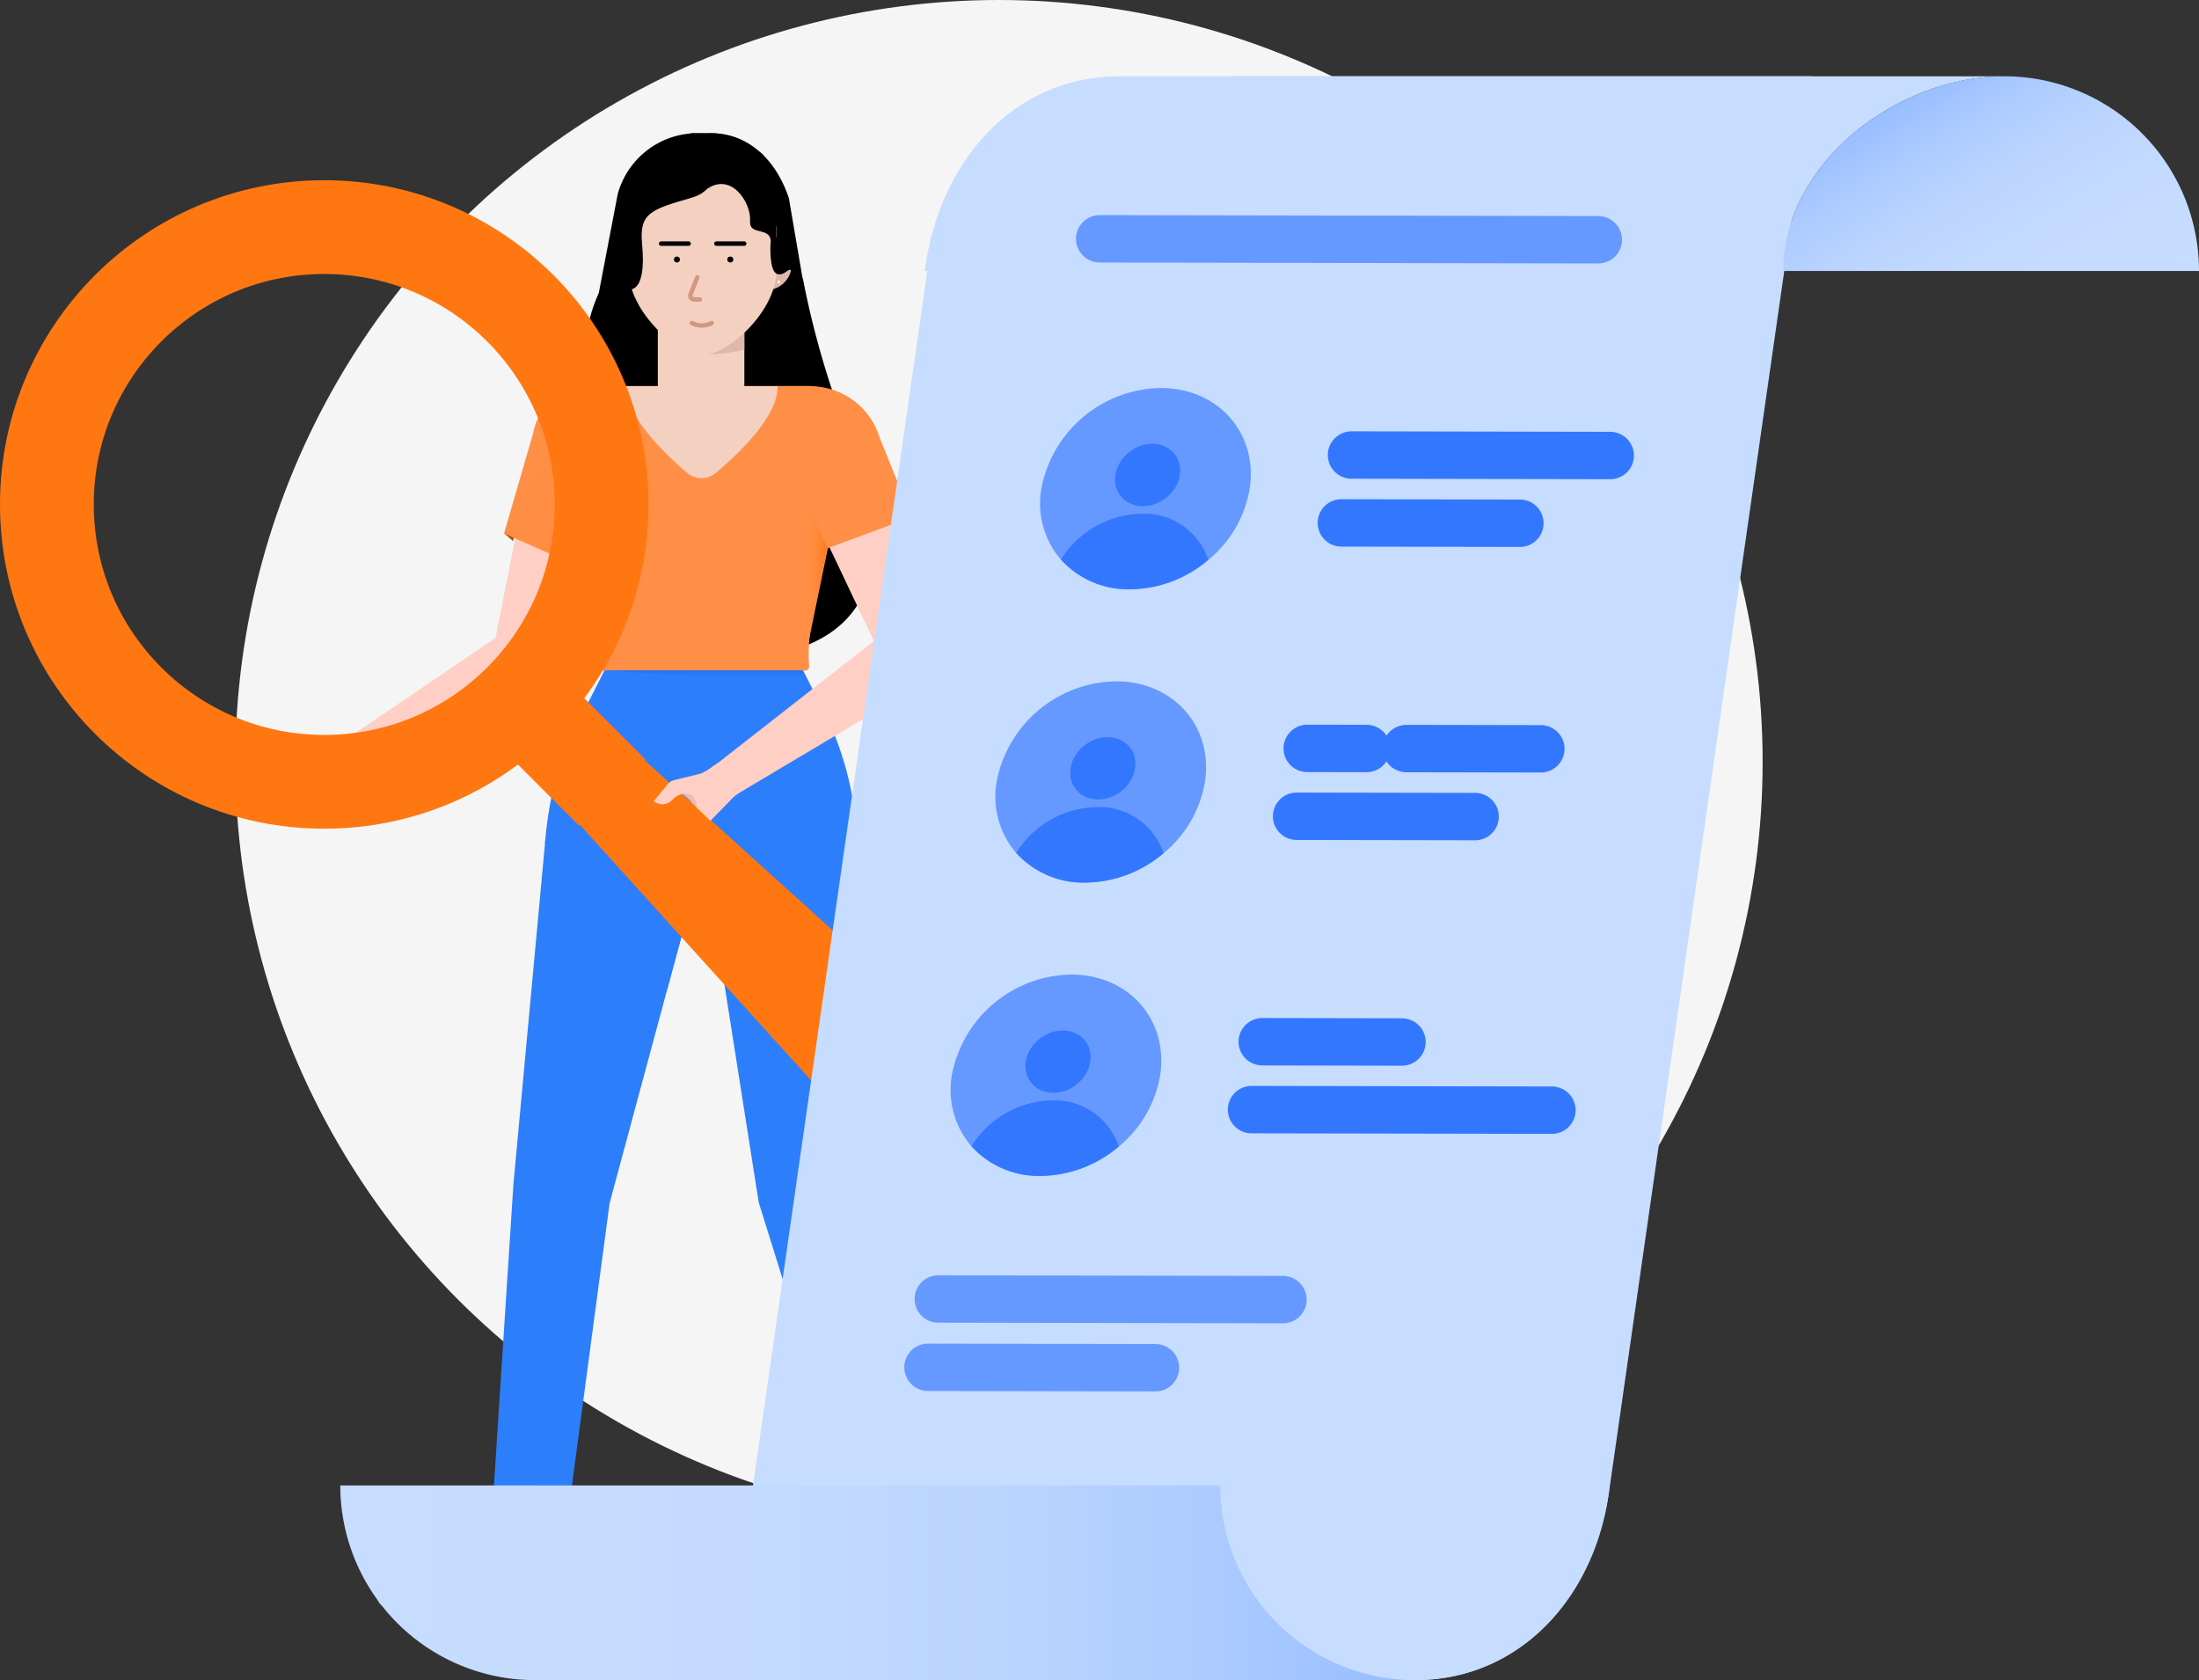 <svg xmlns="http://www.w3.org/2000/svg" xmlns:xlink="http://www.w3.org/1999/xlink" width="232.967" height="178" viewBox="0 0 232.967 178"><rect x="0" y="0" width="232.967" height="178" fill="#333333" stroke="none"/><defs><style>.a{fill:#f5f5f5;}.b{fill:#ffcfc5;}.c{fill:#eabbb7;}.d{fill:#f4c4bd;}.e{fill:#e2b1ac;}.f{fill:url(#a);}.g{fill:#ff8f46;}.h{fill:#f71;}.i{fill:#f0d7e0;}.j{fill:#2d7efa;}.k{fill:#ddb8ab;}.l{fill:#f4d0c1;}.m{fill:#fff;stroke:#000;}.aa,.ab,.m,.n{stroke-linecap:round;}.m,.n{stroke-linejoin:round;stroke-width:0.473px;}.aa,.ab,.n,.u{fill:none;}.n{stroke:#d39781;}.o{fill:#f6f5f7;}.p{fill:url(#b);}.q{fill:#b65311;}.r{fill:url(#c);}.s{fill:url(#d);}.t{fill:#6d320a;}.u{stroke:#f71;stroke-width:9.935px;}.aa,.ab,.u{stroke-miterlimit:10;}.v{fill:#c7ddff;}.w{fill:url(#e);}.x{fill:url(#f);}.y{fill:#69f;}.z{fill:#37f;}.aa{stroke:#37f;}.aa,.ab{stroke-width:5.021px;}.ab{stroke:#69f;}</style><linearGradient id="a" x1="0.167" y1="0.185" x2="0.864" y2="0.825" gradientUnits="objectBoundingBox"><stop offset="0" stop-color="#ff8f46"/><stop offset="0.511" stop-color="#ff8e44"/><stop offset="0.695" stop-color="#ff8b3d"/><stop offset="0.826" stop-color="#ff8632"/><stop offset="0.931" stop-color="#ff7e21"/><stop offset="1" stop-color="#f71"/></linearGradient><linearGradient id="b" y1="0.5" x2="1" y2="0.5" gradientUnits="objectBoundingBox"><stop offset="0" stop-color="#ff8f46"/><stop offset="0.295" stop-color="#ff8d43"/><stop offset="0.554" stop-color="#ff8938"/><stop offset="0.799" stop-color="#ff8026"/><stop offset="1" stop-color="#f71"/></linearGradient><linearGradient id="c" x1="0.276" y1="0.499" x2="0.86" y2="0.513" gradientUnits="objectBoundingBox"><stop offset="0" stop-color="#2d7efa"/><stop offset="0.381" stop-color="#2b7bfa"/><stop offset="0.619" stop-color="#2273fa"/><stop offset="0.817" stop-color="#1464fa"/><stop offset="0.994" stop-color="#0150fa"/><stop offset="1" stop-color="#004ffa"/></linearGradient><linearGradient id="d" x1="0.5" y1="0.541" x2="0.505" y2="-0.5" gradientUnits="objectBoundingBox"><stop offset="0" stop-color="#2d7efa"/><stop offset="0.298" stop-color="#297afa"/><stop offset="0.583" stop-color="#1e6ffa"/><stop offset="0.862" stop-color="#0c5bfa"/><stop offset="1" stop-color="#004ffa"/></linearGradient><linearGradient id="e" x1="0.994" y1="1.034" x2="0.09" y2="0.331" gradientUnits="objectBoundingBox"><stop offset="0" stop-color="#c7ddff"/><stop offset="0.368" stop-color="#c4dbff"/><stop offset="0.603" stop-color="#bcd5ff"/><stop offset="0.801" stop-color="#adcbff"/><stop offset="0.978" stop-color="#98bdff"/><stop offset="1" stop-color="#95bbff"/></linearGradient><linearGradient id="f" x1="0" y1="0.5" x2="1" y2="0.5" xlink:href="#e"/></defs><g transform="translate(-6.176 -61.6)"><ellipse class="a" cx="80.902" cy="80.713" rx="80.902" ry="80.713" transform="translate(31.109 61.6)"/><path d="M128.988,112.878a95.3,95.3,0,0,0,2.972,11.439c2.041,6.361,4.716,12.528,4.619,16.054s-.385,13.6-18.117,12.783S99.592,142.6,99.875,139.407s7.841-9.926,6.482-15.093a15.3,15.3,0,0,1,1-9.829Z" transform="translate(-37.761 -21.793)"/><circle class="b" cx="5.148" cy="5.148" r="5.148" transform="translate(62.758 102.969)"/><circle class="b" cx="3.548" cy="3.548" r="3.548" transform="translate(58.103 127.748)"/><circle class="b" cx="1.786" cy="1.786" r="1.786" transform="translate(37.9 142.327)"/><path class="b" d="M83.713,140.3l-4.419,22.331-19.448,13.2,1.652,3.119,22.579-11.032,1.781-2.219L93.7,142.778Z" transform="translate(-20.622 -33.445)"/><path class="c" d="M49.951,205.055s2.438,1.268,1.883-2.076c0,0,1.617-.173,1.371,1.308s-.762,1.557-.762,1.557l-.7.21-.43-.2-.588-.288Z" transform="translate(-16.432 -60.036)"/><path class="b" d="M52.282,204.835l-5.455,1.183a2.365,2.365,0,0,1-.59.052l-3.195-.122a1.794,1.794,0,0,1-1.1-.427l-2.991-2.547h0a1.367,1.367,0,0,1,1.87-.142l2.089,1.689,3.16-.249s2.182-.12,1.989-1.5-1.787-1.175-1.787-1.175l-.346.067a1.43,1.43,0,0,1-1.646-.992h0L46.515,200a1.318,1.318,0,0,1,.825.021l2.753.983a2.167,2.167,0,0,0,1.677.283Z" transform="translate(-11.777 -58.753)"/><path class="d" d="M43.055,204.6l-2.75-3.029h0a1.262,1.262,0,0,1,1.777.1l1.725,1.913a1.513,1.513,0,0,0,.59.4l2.249.845-2.52.2A1.308,1.308,0,0,1,43.055,204.6Z" transform="translate(-12.348 -59.305)"/><path class="c" d="M45.271,203.38l-.846-1.441a.273.273,0,0,1,.1-.372h0a.669.669,0,0,1,.905.212l1.166,1.813a1.723,1.723,0,0,0,.519.519l1.263.812-2.249-.845a1.513,1.513,0,0,1-.59-.4Z" transform="translate(-14.076 -59.399)"/><path class="e" d="M48.478,204.462s-1-2.475-1.1-2.694-.933-.4-.9.308l.725,1.188A2.913,2.913,0,0,0,48.478,204.462Z" transform="translate(-14.959 -59.44)"/><path class="f" d="M95.443,148.33l8.976,3.962,3.107-9.076,3.016-3.831-3.016-6.669-3.029,0a6.051,6.051,0,0,0-5.955,4.939Z" transform="translate(-35.869 -30.208)"/><path class="g" d="M131.7,132.7H109.458a4.613,4.613,0,0,0-4.609,4.836l5.227,25.362h21.008l5.227-25.362A4.613,4.613,0,0,0,131.7,132.7Z" transform="translate(-39.885 -30.21)"/><path class="b" d="M120.493,209.276a8.678,8.678,0,0,1-11.164,5.1c-4.49-1.676-6.235-6.446-4.56-10.937s6.137-7,10.627-5.325A8.678,8.678,0,0,1,120.493,209.276Z" transform="translate(-39.573 -57.764)"/><circle class="b" cx="5.238" cy="5.238" r="5.238" transform="translate(60.56 182.258)"/><circle class="b" cx="2.939" cy="2.939" r="2.939" transform="translate(58.938 223.083)"/><path class="b" d="M132.343,209.634a8.678,8.678,0,0,0,11.164,5.1c4.49-1.676,5.218-6.9,4.078-11.316-1.2-4.641-5.655-6.621-10.148-4.945a8.678,8.678,0,0,0-5.095,11.164Z" transform="translate(-51.337 -57.889)"/><circle class="b" cx="5.238" cy="5.238" r="5.238" transform="translate(86.723 183.196)"/><circle class="b" cx="2.939" cy="2.939" r="2.939" transform="translate(98.566 222.628)"/><path class="b" d="M150.317,289.5,138.4,255.256l-6.49-40.435,16.469.766-.05,36.328,7.459,38.161Z" transform="translate(-51.395 -65.254)"/><path class="h" d="M91.828,346.389l-.09,3.914a6.068,6.068,0,0,1-.043.783c-.123.914-.513,1.293-1.372,1.293H73.2a1.105,1.105,0,0,1-1.1-1.293,1.066,1.066,0,0,1,.68-.857l11.647-4.763a1.666,1.666,0,0,1,1.056-.071c1.148.3,3.928.933,5.693.475a.525.525,0,0,1,.657.518Z" transform="translate(-25.931 -120.52)"/><path class="i" d="M91.7,355.3c-.123.914-.513,1.293-1.372,1.293H73.2a1.105,1.105,0,0,1-1.1-1.293Z" transform="translate(-25.931 -124.738)"/><path class="h" d="M161.01,343.808l.271,3.906a6.135,6.135,0,0,1,.029.784c-.038.923-.391,1.335-1.247,1.414l-17.052,1.578a1.105,1.105,0,0,1-1.217-1.186,1.063,1.063,0,0,1,.6-.915l11.159-5.816a1.668,1.668,0,0,1,1.045-.168c1.172.2,4,.567,5.713-.052a.526.526,0,0,1,.7.456Z" transform="translate(-55.595 -119.664)"/><path class="i" d="M161.31,352.3c-.038.923-.391,1.335-1.247,1.414l-17.052,1.578a1.105,1.105,0,0,1-1.217-1.186Z" transform="translate(-55.595 -123.466)"/><path class="j" d="M103.011,203.379c.724-7.86,2.411-10.579,5.969-17.625l.341-.676h21.024l1.949,3.761a34.168,34.168,0,0,1,3.83,15.657Z" transform="translate(-39.106 -52.452)"/><path d="M130.607,109.873H116.379c-3.5,0-4.775-3.389-3.748-6.738l2.031-10.616a8.769,8.769,0,0,1,8.272-6.447h1.642c3.954,0,6.914,2.893,8.224,6.911l1.7,9.964C135.53,106.4,134.212,109.873,130.607,109.873Z" transform="translate(-43.043 -10.362)"/><circle class="k" cx="2.727" cy="2.727" r="2.727" transform="translate(71.137 86.89)"/><circle class="k" cx="2.727" cy="2.727" r="2.727" transform="translate(84.603 86.89)"/><path class="l" d="M123.8,116.61h9.165v11.944a2.5,2.5,0,0,1-2.5,2.5h-4.167a2.5,2.5,0,0,1-2.5-2.5V116.61Z" transform="translate(-47.93 -23.365)"/><path class="k" d="M136.44,122.727V124.6a17.842,17.842,0,0,1-4.44.5C133.218,125.1,134.926,124.159,136.44,122.727Z" transform="translate(-51.412 -25.958)"/><circle class="l" cx="7.836" cy="7.836" r="7.836" transform="translate(72.768 75.71)"/><path class="l" d="M134.078,106.352c0,2.381-1.552,4.861-3.4,6.609-1.511,1.432-3.218,2.373-4.44,2.373-2.71,0-7.835-4.656-7.835-8.983s3.508-6.688,7.835-6.688S134.078,102.023,134.078,106.352Z" transform="translate(-45.638 -16.117)"/><rect class="l" width="15.671" height="6.689" transform="translate(72.768 83.546)"/><line class="m" x2="2.947" transform="translate(82.075 87.41)"/><line class="m" x2="2.911" transform="translate(76.218 87.41)"/><circle cx="0.316" cy="0.316" r="0.316" transform="translate(77.574 88.778)"/><circle cx="0.316" cy="0.316" r="0.316" transform="translate(83.231 88.778)"/><path class="n" d="M130.511,112.557l-.716,1.8a.395.395,0,0,0,.367.541h.607" transform="translate(-50.458 -21.576)"/><path class="n" d="M130.06,120.958a2.277,2.277,0,0,0,2.1,0" transform="translate(-50.584 -25.133)"/><path d="M124.933,86.072s3.2,5.562-1.119,6.822-5.611,1.6-5.3,4.878c.533,5.551-1.481,4.983-2,4.739-2.211-1.031-.705-4.539-.705-4.539l.705-2.757.582-3.853.647-1.894,1.015-1.195,1.922-1.362,1.153-.338,1.9-.487Z" transform="translate(-44.317 -10.362)"/><path d="M131.23,86.072s-2.533,8.322.276,6.073c2.687-2.15,4.915,1.248,4.78,3.229-.115,1.71,2.334.436,2.185,2.4s.594.913.594.913v-2.71l.75-1.6-.439-3.537-1.8-2.588-2.75-1.586-1.654-.519-.717-.058Z" transform="translate(-50.644 -10.362)"/><path d="M144.547,105.671s-.182,2.868.692,3.21,2-1.313,2-1.313l-.173-1.313-.533-1.1-.173-.247s-.329-.209-.478-.173-.744.266-.744.266Z" transform="translate(-56.74 -18.261)"/><path d="M147.684,110.307s.6-.522.44.7,1.038-.173,1.038-.173l-.3-1.4s0-.3-.115-.316-.686-.224-.686-.224l-.133.224Z" transform="translate(-58.08 -20.024)"/><circle class="o" cx="0.141" cy="0.141" r="0.141" transform="translate(88.549 91.341)"/><path class="l" d="M134.009,132.721c.058,3.212-4.192,7.22-6.548,9.191a2.357,2.357,0,0,1-3.041-.009c-2.329-1.975-6.515-5.976-6.458-9.183h16.046Z" transform="translate(-45.451 -30.206)"/><path class="p" d="M153.2,156.681l-2.949-5.58,1.029,14.892Z" transform="translate(-59.172 -38.016)"/><path class="g" d="M112.181,176.651a17.993,17.993,0,0,1,.108,4.274.519.519,0,0,0,.519.584h.4l-.346-4.858Z" transform="translate(-42.978 -48.859)"/><path class="g" d="M151.277,176.52a17.327,17.327,0,0,0-.211,4.234.44.44,0,0,1-.438.461h-.381l.7-5.254Z" transform="translate(-59.17 -48.567)"/><path class="b" d="M147.844,136.2a5.148,5.148,0,0,0,1.384,7.15c2.356,1.591,6.189,1.292,7.15-1.384.454-1.268-.071-5.137-1.858-6.706A4.349,4.349,0,0,0,147.844,136.2Z" transform="translate(-57.782 -30.79)"/><path class="b" d="M164.983,176.38a3.548,3.548,0,0,0,.249,5.012c1.453,1.315,4.075,1.473,5.012-.249a4.242,4.242,0,0,0-.249-5.012C168.768,174.6,166.3,174.928,164.983,176.38Z" transform="translate(-65.055 -48.214)"/><circle class="b" cx="1.95" cy="1.95" r="1.95" transform="translate(81.058 142.305)"/><path class="b" d="M141.669,143.245l9.306,19.63-17.134,13.4,1.892,3.274,20.353-12.116c.173-1.268,2.081-3.882,1.721-5.108L150.4,140.112Z" transform="translate(-52.218 -33.367)"/><path class="g" d="M151.566,149.888l8.937-3.3L157.1,138.2a7.661,7.661,0,0,0-6.81-5.454l-3.47-.03.051,7.167Z" transform="translate(-57.726 -30.207)"/><path class="q" d="M95.443,159.8l.951.842.077-.388Z" transform="translate(-35.858 -41.7)"/><path class="j" d="M98.733,216.095,95.364,252.46l-2.457,38,7.74.785,4.911-36.808,10.6-39.329Z" transform="translate(-34.797 -65.376)"/><path class="j" d="M148.3,215.839l-.05,36.328,8.5,37.483h-7.913l-10.961-35.155-6.149-39.08Z" transform="translate(-51.319 -65.506)"/><path class="r" d="M129.366,213.4l-1.312-7.306-2.618,21.88Z" transform="translate(-48.619 -61.382)"/><path class="s" d="M113.955,185.077l21.753,1.406-.729-1.406Z" transform="translate(-43.752 -52.435)"/><path class="c" d="M127.476,210.321s3.38-.791.443-2.8c0,0,1.272-1.038,1.88.346s.216,1.735.216,1.735l-.472.562-.476.064-.656.08Z" transform="translate(-49.485 -61.81)"/><path class="d" d="M120.738,214.3l-3.966-1h0a1.262,1.262,0,0,1,1.535-.9l2.495.641a1.509,1.509,0,0,0,.714.009l2.341-.539-1.991,1.557A1.308,1.308,0,0,1,120.738,214.3Z" transform="translate(-44.936 -64.017)"/><path class="c" d="M121.883,212.274l-1.5-.736a.273.273,0,0,1-.126-.363h0a.668.668,0,0,1,.872-.323l1.974.865a1.73,1.73,0,0,0,.72.146l1.5-.021-2.341.539a1.509,1.509,0,0,1-.714-.009Z" transform="translate(-46.404 -63.356)"/><path class="e" d="M125.169,211.414s-2.2-1.512-2.407-1.637-1,.181-.582.755l1.26.589a3,3,0,0,0,1.73.292Z" transform="translate(-47.182 -62.912)"/><path class="h" d="M110.464,196.095l33.8,30.574a6.93,6.93,0,1,1-9.789,9.789l-30.573-33.8a4.643,4.643,0,0,1,6.558-6.558Z" transform="translate(-38.99 -56.656)"/><path class="b" d="M127.555,207.036a1.632,1.632,0,0,0-.223-.987c-.872-1.088-2.137.006-2.137.006l-.249.246a1.431,1.431,0,0,1-1.921.083h0l1.487-1.794a1.319,1.319,0,0,1,.7-.438l2.838-.7a5.8,5.8,0,0,0,1.277-.789l2.663,2.776-2.952,3.033" transform="translate(-47.599 -59.906)"/><path class="t" d="M169.633,156.787l-1.074.989-.176-.528Z" transform="translate(-66.884 -40.421)"/><circle class="u" cx="29.384" cy="29.384" r="29.384" transform="translate(11.143 85.661)"/><line class="u" x2="10.426" y2="10.427" transform="translate(60.602 135.129)"/><path class="v" d="M251.776,75.617,230.343,224.955c-1.424,11.36-9.237,20.579-20.629,20.579H136.6L158.037,96.2c1.257-10.9,9.237-20.579,20.628-20.579Z" transform="translate(-53.611 -5.935)"/><path class="v" d="M288.146,75.617c-11.391,0-23.409,9.23-23.413,20.625H173.78c1.441-11.4,9.237-20.625,20.628-20.625Z" transform="translate(-69.631 -5.935)"/><path class="w" d="M375.566,96.242H331.525c0-11.394,12.022-20.625,23.413-20.625a20.627,20.627,0,0,1,20.628,20.626Z" transform="translate(-136.423 -5.935)"/><path class="x" d="M179.42,355.824A20.628,20.628,0,0,1,158.791,335.2H65.054a20.627,20.627,0,0,0,20.627,20.625Z" transform="translate(-22.827 -116.225)"/><path class="v" d="M268.884,335.2c-1.225,11.435-9.237,20.625-20.629,20.625A20.628,20.628,0,0,1,227.627,335.2Z" transform="translate(-92.174 -116.225)"/><path class="y" d="M216.519,143.752a12.439,12.439,0,0,1-4.386,7.536,12.96,12.96,0,0,1-8.279,3.114,9.6,9.6,0,0,1-7.328-3.146,9.15,9.15,0,0,1-2.076-7.543,13.084,13.084,0,0,1,12.665-10.648C213.207,133.077,217.419,137.862,216.519,143.752Z" transform="translate(-77.951 -30.359)"/><ellipse class="z" cx="3.624" cy="3.114" rx="3.624" ry="3.114" transform="matrix(0.805, -0.594, 0.594, 0.805, 122.987, 111.569)"/><path class="z" d="M213.758,161.09a12.96,12.96,0,0,1-8.279,3.114,9.6,9.6,0,0,1-7.328-3.146c.1-.161.206-.317.313-.469a10.263,10.263,0,0,1,8.232-4.379,7.147,7.147,0,0,1,7.042,4.82A.52.52,0,0,1,213.758,161.09Z" transform="translate(-79.571 -40.181)"/><line class="aa" x2="27.41" y2="0.051" transform="translate(149.357 109.808)"/><line class="aa" x2="18.915" y2="0.036" transform="translate(148.281 116.999)"/><path class="y" d="M208.264,197.773a12.44,12.44,0,0,1-4.386,7.536,12.955,12.955,0,0,1-8.279,3.114,9.6,9.6,0,0,1-7.328-3.145,9.152,9.152,0,0,1-2.076-7.543,13.084,13.084,0,0,1,12.665-10.647C204.953,187.1,209.164,191.88,208.264,197.773Z" transform="translate(-74.438 -53.308)"/><ellipse class="z" cx="3.624" cy="3.114" rx="3.624" ry="3.114" transform="matrix(0.805, -0.594, 0.594, 0.805, 118.245, 142.645)"/><path class="z" d="M205.5,215.108a12.955,12.955,0,0,1-8.279,3.114,9.6,9.6,0,0,1-7.328-3.145c.1-.161.205-.318.312-.469a10.263,10.263,0,0,1,8.232-4.378,7.147,7.147,0,0,1,7.042,4.82C205.491,215.065,205.5,215.089,205.5,215.108Z" transform="translate(-76.059 -63.122)"/><line class="aa" x2="6.292" y2="0.012" transform="translate(144.664 140.887)"/><line class="aa" x2="14.248" y2="0.027" transform="translate(155.168 140.906)"/><line class="aa" x2="18.915" y2="0.035" transform="translate(143.539 148.079)"/><path class="y" d="M200.009,251.79a12.435,12.435,0,0,1-4.385,7.536,12.957,12.957,0,0,1-8.279,3.114,9.6,9.6,0,0,1-7.328-3.145,9.151,9.151,0,0,1-2.076-7.543A13.084,13.084,0,0,1,190.606,241.1C196.7,241.115,200.91,245.9,200.009,251.79Z" transform="translate(-70.925 -76.254)"/><ellipse class="z" cx="3.624" cy="3.114" rx="3.624" ry="3.114" transform="matrix(0.805, -0.594, 0.594, 0.805, 113.501, 173.721)"/><path class="z" d="M197.249,269.125a12.957,12.957,0,0,1-8.279,3.114,9.6,9.6,0,0,1-7.328-3.145c.1-.161.206-.317.313-.469a10.263,10.263,0,0,1,8.232-4.379,7.147,7.147,0,0,1,7.042,4.82C197.236,269.082,197.243,269.106,197.249,269.125Z" transform="translate(-72.547 -86.063)"/><line class="aa" x2="14.803" y2="0.028" transform="translate(139.903 171.966)"/><line class="aa" x2="31.825" y2="0.059" transform="translate(138.766 179.158)"/><line class="ab" x2="52.823" y2="0.099" transform="translate(122.68 86.901)"/><line class="ab" x2="36.516" y2="0.069" transform="translate(105.581 199.219)"/><line class="ab" x2="24.098" y2="0.045" transform="translate(104.489 206.458)"/></g></svg>